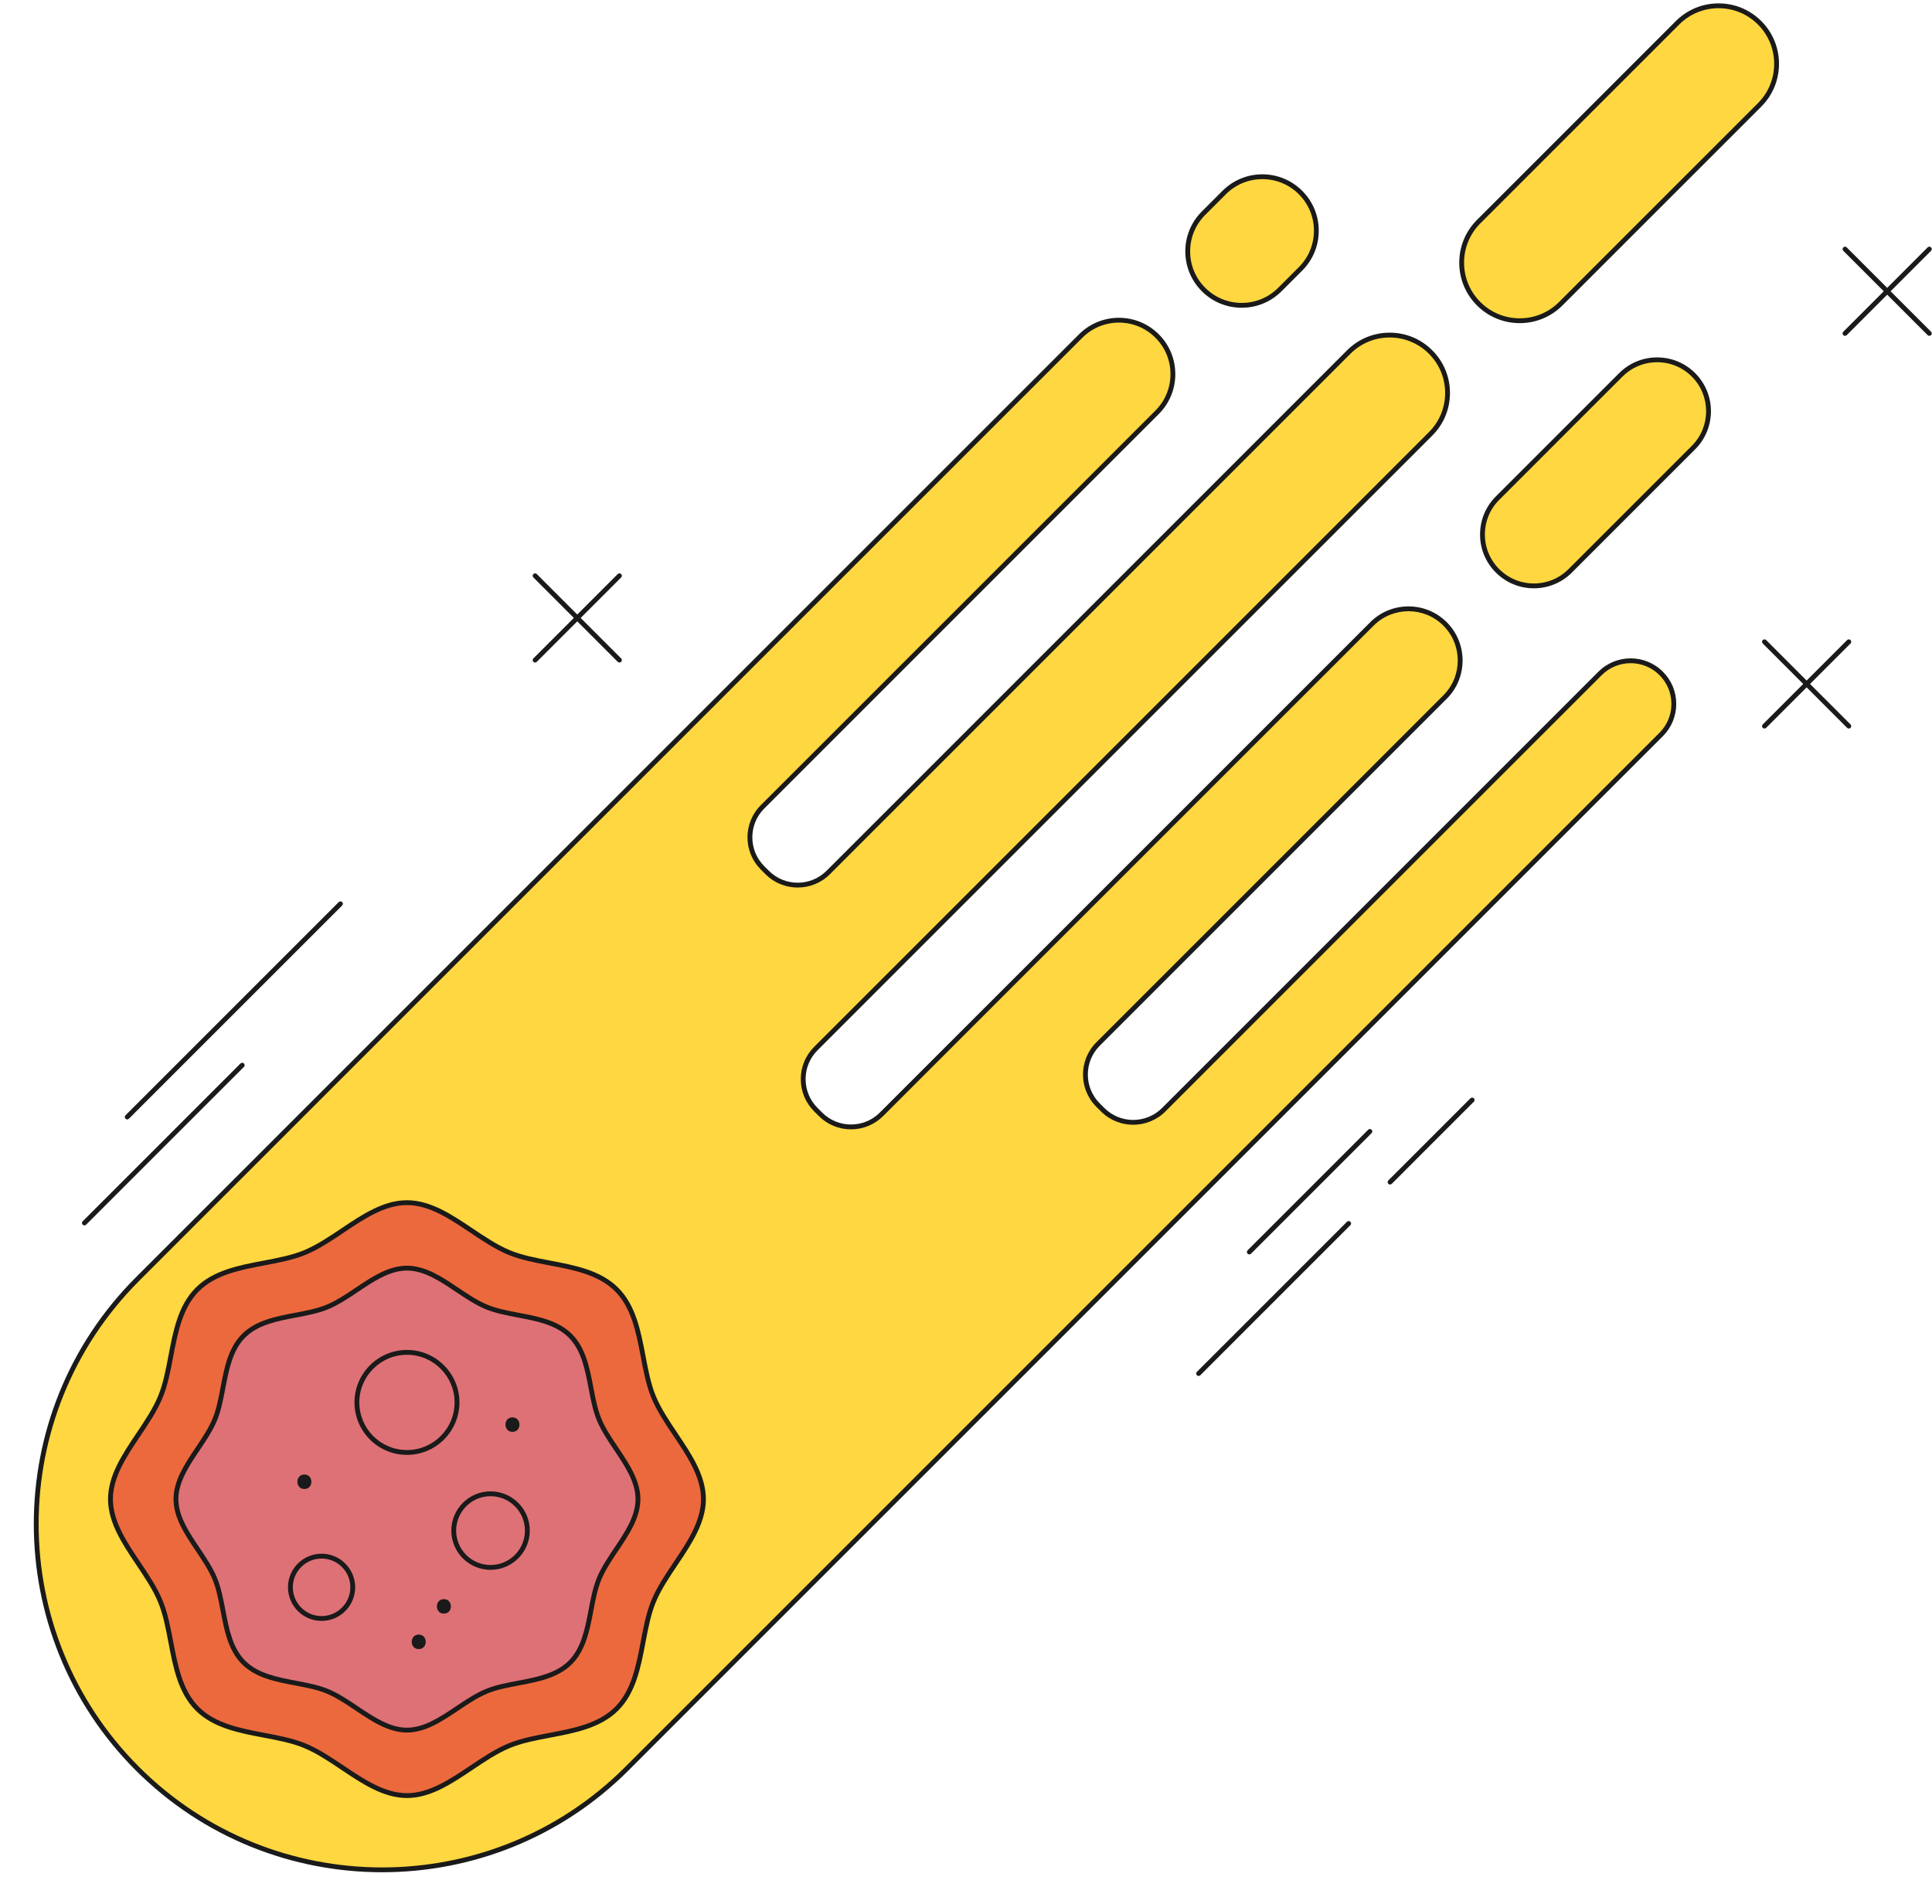 <?xml version="1.0" encoding="UTF-8" standalone="no"?><svg xmlns="http://www.w3.org/2000/svg" xmlns:xlink="http://www.w3.org/1999/xlink" fill="#000000" height="394.3" preserveAspectRatio="xMidYMid meet" version="1" viewBox="-7.0 -0.7 400.1 394.3" width="400.1" zoomAndPan="magnify"><g id="change1_1"><path d="M337.015,138.767L337.015,138.767c3.493,3.493,3.493,9.155,0,12.648L122.828,365.603 c-27.992,27.992-73.376,27.992-101.368,0l0,0c-27.992-27.992-27.992-73.376,0-101.368L216.811,68.883 c4.366-4.366,11.444-4.366,15.809,0l0,0c4.366,4.366,4.366,11.444,0,15.809l-81.705,81.705c-3.493,3.493-3.493,9.155,0,12.648 l0.958,0.958c3.493,3.493,9.155,3.493,12.648,0L272.316,72.209c4.68-4.68,12.268-4.68,16.949,0v0c4.68,4.68,4.68,12.268,0,16.949 L161.952,216.471c-3.493,3.493-3.493,9.155,0,12.648l0.958,0.958c3.493,3.493,9.155,3.493,12.648,0l101.556-101.556 c4.182-4.182,10.962-4.182,15.144,0l0,0c4.182,4.182,4.182,10.962,0,15.144l-71.863,71.863c-3.493,3.493-3.493,9.155,0,12.648 l0.958,0.958c3.493,3.493,9.155,3.493,12.648,0l90.367-90.367C327.86,135.275,333.523,135.275,337.015,138.767z M318.177,117.524 l25.533-25.533c4.157-4.157,4.157-10.896,0-15.053v0c-4.157-4.157-10.896-4.157-15.053,0l-25.533,25.533 c-4.157,4.157-4.157,10.896,0,15.053l0,0C307.281,121.681,314.021,121.681,318.177,117.524z M316.219,62.204l41.182-41.182 c4.695-4.695,4.695-12.306,0-17.001l0,0c-4.695-4.695-12.306-4.695-17.001,0l-41.182,41.182c-4.695,4.695-4.695,12.306,0,17.001 l0,0C303.913,66.899,311.524,66.899,316.219,62.204z M258.052,59.262l4.277-4.277c4.366-4.366,4.366-11.444,0-15.809l0,0 c-4.366-4.366-11.444-4.366-15.809,0l-4.277,4.277c-4.366,4.366-4.366,11.444,0,15.809l0,0 C246.608,63.628,253.686,63.628,258.052,59.262z" fill="#ffd740"/></g><g id="change2_1"><path d="M120.695,353.202c-5.593,5.593-15.38,4.809-22.26,7.656c-7.132,2.951-13.558,10.328-21.157,10.328 c-7.599,0-14.025-7.377-21.157-10.328c-6.88-2.847-16.668-2.063-22.26-7.656c-5.593-5.593-4.809-15.38-7.656-22.26 c-2.951-7.132-10.328-13.558-10.328-21.157c0-7.599,7.377-14.025,10.328-21.157c2.847-6.88,2.063-16.668,7.656-22.26 c5.593-5.593,15.38-4.809,22.26-7.656c7.132-2.951,13.558-10.328,21.157-10.328c7.599,0,14.025,7.377,21.157,10.328 c6.88,2.847,16.668,2.063,22.26,7.656c5.593,5.593,4.809,15.38,7.656,22.26c2.951,7.132,10.328,13.558,10.328,21.157 c0,7.599-7.377,14.025-10.328,21.157C125.504,337.822,126.288,347.609,120.695,353.202z" fill="#ec693d"/></g><g id="change3_1"><path d="M111.107,343.614c-4.358,4.358-11.984,3.747-17.344,5.965c-5.557,2.299-10.564,8.047-16.485,8.047 c-5.921,0-10.927-5.748-16.484-8.047c-5.361-2.218-12.987-1.607-17.344-5.965c-4.358-4.358-3.747-11.984-5.965-17.344 c-2.299-5.557-8.047-10.564-8.047-16.485s5.748-10.927,8.047-16.484c2.218-5.361,1.607-12.987,5.965-17.344 s11.984-3.747,17.344-5.965c5.557-2.299,10.564-8.047,16.485-8.047c5.921,0,10.927,5.748,16.484,8.047 c5.361,2.218,12.987,1.607,17.344,5.965s3.747,11.984,5.965,17.344c2.299,5.557,8.047,10.564,8.047,16.485 c0,5.921-5.748,10.927-8.047,16.484C114.853,331.63,115.464,339.256,111.107,343.614z" fill="#de7176"/></g><g id="change4_1"><path d="M117.533,293.109c-0.797-1.927-1.216-4.134-1.66-6.472c-0.763-4.018-1.552-8.173-4.413-11.035 c-2.862-2.861-7.018-3.65-11.036-4.413c-2.336-0.444-4.543-0.863-6.471-1.66c-2.038-0.844-4.058-2.199-6.011-3.511 c-3.349-2.249-6.813-4.574-10.665-4.574s-7.315,2.325-10.665,4.574c-1.953,1.312-3.973,2.667-6.011,3.511 c-1.927,0.797-4.134,1.216-6.471,1.66c-4.019,0.763-8.175,1.552-11.036,4.413c-2.861,2.862-3.65,7.018-4.414,11.036 c-0.443,2.337-0.863,4.544-1.66,6.471c-0.843,2.038-2.199,4.058-3.51,6.01c-2.25,3.35-4.575,6.813-4.575,10.666 s2.326,7.316,4.575,10.666c1.311,1.952,2.667,3.972,3.51,6.01c0.797,1.927,1.216,4.134,1.66,6.471 c0.763,4.019,1.552,8.175,4.414,11.036s7.017,3.65,11.036,4.413c2.336,0.444,4.543,0.863,6.471,1.66 c2.038,0.844,4.058,2.199,6.011,3.511c3.349,2.249,6.812,4.574,10.665,4.574s7.316-2.325,10.665-4.574 c1.953-1.312,3.973-2.667,6.011-3.511c1.927-0.797,4.134-1.216,6.471-1.66c4.019-0.763,8.174-1.552,11.036-4.413 c2.861-2.861,3.65-7.017,4.413-11.035c0.444-2.337,0.863-4.545,1.66-6.472c0.843-2.038,2.199-4.058,3.51-6.01 c2.25-3.35,4.575-6.813,4.575-10.666s-2.326-7.316-4.575-10.666C119.733,297.167,118.377,295.147,117.533,293.109z M120.214,319.893c-1.338,1.993-2.723,4.055-3.604,6.185c-0.837,2.022-1.285,4.384-1.719,6.668 c-0.735,3.87-1.494,7.871-4.138,10.515c-2.644,2.644-6.646,3.403-10.516,4.138c-2.283,0.434-4.645,0.882-6.666,1.719 c-2.131,0.881-4.192,2.266-6.186,3.604c-3.225,2.165-6.56,4.404-10.108,4.404c-3.547,0-6.882-2.239-10.107-4.404 c-1.994-1.339-4.056-2.724-6.187-3.604c-2.021-0.837-4.383-1.285-6.666-1.719c-3.87-0.734-7.872-1.494-10.516-4.138 s-3.403-6.646-4.138-10.516c-0.434-2.284-0.882-4.645-1.718-6.667c-0.881-2.13-2.266-4.191-3.604-6.185 c-2.166-3.226-4.405-6.561-4.405-10.108s2.239-6.883,4.405-10.108c1.338-1.993,2.723-4.055,3.604-6.185 c0.836-2.022,1.285-4.383,1.718-6.667c0.735-3.87,1.495-7.871,4.138-10.516c2.644-2.644,6.646-3.403,10.516-4.138 c2.283-0.434,4.645-0.882,6.666-1.719c2.131-0.881,4.192-2.266,6.187-3.604c3.225-2.165,6.56-4.404,10.107-4.404 c3.548,0,6.883,2.239,10.108,4.404c1.994,1.339,4.055,2.724,6.186,3.604c2.021,0.837,4.383,1.285,6.666,1.719 c3.87,0.734,7.872,1.494,10.516,4.138c2.644,2.644,3.403,6.646,4.138,10.515c0.434,2.284,0.882,4.646,1.719,6.668 c0.881,2.13,2.266,4.191,3.604,6.185c2.166,3.226,4.405,6.561,4.405,10.108S122.38,316.667,120.214,319.893z M324.014,138.414 l-90.366,90.367c-3.293,3.291-8.649,3.291-11.94,0l-0.959-0.959c-3.291-3.292-3.291-8.648,0-11.94l71.863-71.863 c4.37-4.37,4.37-11.481,0-15.851c-4.37-4.371-11.482-4.369-15.851,0L175.205,229.723c-1.595,1.595-3.715,2.474-5.97,2.474 c-2.255,0-4.375-0.879-5.97-2.474l-0.958-0.958c-1.595-1.595-2.473-3.715-2.473-5.97c0-2.256,0.878-4.376,2.473-5.971 L289.618,89.512c2.358-2.358,3.657-5.493,3.657-8.828c0-3.334-1.299-6.47-3.657-8.828c-2.357-2.358-5.493-3.657-8.828-3.657 c-3.334,0-6.47,1.299-8.827,3.657L164.168,179.65c-3.292,3.292-8.648,3.292-11.94,0l-0.958-0.958c-3.292-3.292-3.292-8.648,0-11.94 l81.705-81.705c2.206-2.206,3.421-5.139,3.421-8.258s-1.215-6.052-3.421-8.258c-4.552-4.552-11.963-4.553-16.517,0L21.106,263.881 c-28.142,28.143-28.142,73.933,0,102.075c14.071,14.07,32.554,21.106,51.038,21.106s36.966-7.036,51.038-21.106l214.187-214.188 c1.784-1.784,2.767-4.155,2.767-6.678c0-2.522-0.982-4.894-2.767-6.677C333.687,134.732,327.696,134.733,324.014,138.414z M336.661,151.062L122.474,365.25c-27.752,27.752-72.909,27.752-100.661,0s-27.752-72.909,0-100.661L217.164,69.237 c2.082-2.082,4.817-3.123,7.552-3.123s5.469,1.041,7.551,3.123c2.018,2.017,3.128,4.699,3.128,7.551s-1.11,5.534-3.128,7.551 l-81.705,81.705c-1.784,1.784-2.766,4.155-2.766,6.677s0.982,4.894,2.766,6.677l0.958,0.958c3.682,3.682,9.673,3.682,13.354,0 L272.67,72.563c2.169-2.169,5.053-3.364,8.12-3.364c3.068,0,5.952,1.195,8.121,3.364s3.364,5.053,3.364,8.121 c0,3.068-1.195,5.952-3.364,8.121L161.599,216.118c-1.784,1.783-2.766,4.154-2.766,6.678c0,2.522,0.982,4.894,2.766,6.677 l0.958,0.958c1.783,1.784,4.155,2.767,6.677,2.767c2.522,0,4.894-0.982,6.677-2.767l101.556-101.556 c3.979-3.979,10.454-3.981,14.437,0c3.979,3.98,3.979,10.457,0,14.437l-71.863,71.863c-3.682,3.683-3.682,9.673,0,13.354 l0.959,0.959c3.682,3.682,9.673,3.682,13.354,0l90.366-90.367c3.293-3.292,8.649-3.291,11.94,0c1.595,1.595,2.474,3.715,2.474,5.97 C339.135,147.346,338.256,149.467,336.661,151.062z M336.184,73.322c-2.977,0-5.775,1.159-7.88,3.264l-25.532,25.532 c-2.105,2.105-3.265,4.903-3.265,7.88s1.159,5.775,3.265,7.88c2.104,2.105,4.903,3.264,7.88,3.264c2.976,0,5.774-1.159,7.879-3.264 l25.533-25.533c4.345-4.345,4.345-11.415,0-15.759C341.958,74.481,339.16,73.322,336.184,73.322z M343.357,91.638l-25.533,25.533 c-1.916,1.916-4.463,2.971-7.172,2.971c-2.71,0-5.257-1.055-7.173-2.971s-2.972-4.463-2.972-7.173s1.056-5.257,2.972-7.173 l25.532-25.532c1.916-1.916,4.463-2.971,7.173-2.971c2.709,0,5.257,1.055,7.173,2.971 C347.312,81.248,347.312,87.683,343.357,91.638z M357.755,3.667C355.39,1.303,352.246,0,348.902,0 c-3.346,0-6.489,1.303-8.854,3.667L298.865,44.85c-2.365,2.365-3.667,5.509-3.667,8.854c0,3.345,1.302,6.489,3.667,8.854 c2.365,2.365,5.51,3.667,8.854,3.667s6.488-1.302,8.854-3.667l41.183-41.182C362.637,16.493,362.637,8.55,357.755,3.667z M357.048,20.668l-41.183,41.182c-2.176,2.176-5.069,3.375-8.146,3.375s-5.971-1.198-8.147-3.375 c-2.176-2.176-3.374-5.069-3.374-8.147c0-3.077,1.198-5.971,3.374-8.146l41.183-41.183C342.93,2.199,345.823,1,348.902,1 c3.077,0,5.971,1.199,8.146,3.375C361.54,8.867,361.54,16.176,357.048,20.668z M250.147,63.037c3.119,0,6.052-1.215,8.258-3.421 l4.277-4.277c2.206-2.206,3.421-5.139,3.421-8.258s-1.215-6.052-3.421-8.258s-5.139-3.421-8.258-3.421 c-3.12,0-6.053,1.215-8.259,3.421l-4.276,4.277c-2.206,2.206-3.421,5.139-3.421,8.258s1.215,6.052,3.421,8.258 S247.028,63.037,250.147,63.037z M242.596,43.806l4.276-4.277c2.018-2.017,4.699-3.128,7.552-3.128s5.534,1.111,7.551,3.128 c2.018,2.017,3.128,4.699,3.128,7.551s-1.11,5.534-3.128,7.551l-4.277,4.277c-2.017,2.017-4.698,3.128-7.551,3.128 s-5.534-1.111-7.551-3.128c-2.018-2.017-3.128-4.699-3.128-7.551S240.578,45.823,242.596,43.806z M128.813,288.436 c-1.029-2.486-1.568-5.326-2.139-8.332c-0.975-5.137-1.984-10.449-5.625-14.09c-3.642-3.642-8.954-4.65-14.09-5.626 c-3.006-0.57-5.846-1.11-8.332-2.139c-2.629-1.088-5.227-2.832-7.739-4.519c-4.281-2.875-8.708-5.848-13.61-5.848 c-4.901,0-9.328,2.973-13.61,5.848c-2.512,1.687-5.109,3.431-7.738,4.519c-2.487,1.028-5.327,1.568-8.333,2.139 c-5.137,0.976-10.449,1.984-14.09,5.626c-3.642,3.641-4.65,8.953-5.625,14.09c-0.571,3.006-1.11,5.846-2.139,8.332 c-1.088,2.63-2.833,5.228-4.52,7.74c-2.875,4.281-5.847,8.708-5.847,13.608s2.972,9.327,5.847,13.608 c1.687,2.513,3.432,5.11,4.52,7.74c1.029,2.486,1.568,5.326,2.139,8.333c0.975,5.137,1.984,10.448,5.625,14.09 s8.953,4.65,14.09,5.625c3.007,0.571,5.847,1.11,8.333,2.139c2.629,1.088,5.227,2.832,7.738,4.519 c4.282,2.875,8.709,5.848,13.61,5.848c4.901,0,9.329-2.973,13.61-5.848c2.512-1.687,5.109-3.431,7.739-4.519 c2.486-1.028,5.326-1.567,8.333-2.139c5.137-0.975,10.448-1.983,14.09-5.625s4.65-8.953,5.625-14.09 c0.571-3.007,1.11-5.847,2.139-8.333c1.088-2.629,2.832-5.227,4.519-7.738c2.875-4.282,5.848-8.709,5.848-13.61 c0-4.9-2.973-9.327-5.847-13.608C131.645,293.664,129.901,291.066,128.813,288.436z M132.501,322.837 c-1.714,2.553-3.486,5.192-4.612,7.913c-1.068,2.582-1.642,5.605-2.197,8.529c-0.947,4.987-1.926,10.146-5.35,13.569 s-8.582,4.403-13.569,5.35c-2.924,0.555-5.947,1.129-8.529,2.197c-2.721,1.126-5.361,2.898-7.914,4.612 c-4.157,2.791-8.456,5.678-13.052,5.678s-8.895-2.887-13.052-5.678c-2.553-1.714-5.192-3.486-7.914-4.612 c-2.582-1.068-5.605-1.643-8.529-2.197c-4.988-0.946-10.146-1.926-13.569-5.35s-4.403-8.582-5.35-13.569 c-0.555-2.924-1.129-5.947-2.197-8.529c-1.126-2.722-2.898-5.361-4.613-7.915c-2.791-4.156-5.677-8.455-5.677-13.051 s2.886-8.895,5.677-13.051c1.715-2.554,3.487-5.193,4.613-7.915c1.068-2.582,1.642-5.604,2.197-8.528 c0.947-4.988,1.926-10.146,5.35-13.569s8.582-4.403,13.57-5.351c2.924-0.555,5.947-1.129,8.529-2.197 c2.721-1.126,5.36-2.898,7.913-4.612c4.157-2.791,8.456-5.678,13.052-5.678s8.895,2.887,13.052,5.678 c2.553,1.714,5.192,3.486,7.914,4.612c2.581,1.068,5.604,1.643,8.528,2.197c4.988,0.947,10.146,1.927,13.57,5.351 s4.403,8.581,5.35,13.569c0.555,2.924,1.129,5.946,2.197,8.528c1.126,2.722,2.899,5.361,4.613,7.915 c2.791,4.156,5.677,8.455,5.677,13.051C138.179,314.381,135.293,318.68,132.501,322.837z M103.461,135.662l8.38-8.381l-8.38-8.381 c-0.195-0.195-0.195-0.512,0-0.707s0.512-0.195,0.707,0l8.38,8.381l8.38-8.381c0.195-0.195,0.512-0.195,0.707,0 s0.195,0.512,0,0.707l-8.38,8.381l8.38,8.381c0.195,0.195,0.195,0.512,0,0.707c-0.098,0.098-0.226,0.146-0.354,0.146 s-0.256-0.049-0.354-0.146l-8.38-8.381l-8.38,8.381c-0.098,0.098-0.226,0.146-0.354,0.146s-0.256-0.049-0.354-0.146 C103.265,136.174,103.265,135.857,103.461,135.662z M376.227,132.573l-8.38,8.381l8.38,8.381c0.195,0.195,0.195,0.512,0,0.707 c-0.098,0.098-0.226,0.146-0.354,0.146s-0.256-0.049-0.354-0.146l-8.38-8.381l-8.38,8.381c-0.098,0.098-0.226,0.146-0.354,0.146 s-0.256-0.049-0.354-0.146c-0.195-0.195-0.195-0.512,0-0.707l8.38-8.381l-8.38-8.381c-0.195-0.195-0.195-0.512,0-0.707 s0.512-0.195,0.707,0l8.38,8.381l8.38-8.381c0.195-0.195,0.512-0.195,0.707,0S376.422,132.378,376.227,132.573z M392.908,68.004 c0.195,0.195,0.195,0.512,0,0.707c-0.098,0.098-0.226,0.146-0.354,0.146s-0.256-0.049-0.354-0.146l-8.38-8.38l-8.38,8.38 c-0.098,0.098-0.226,0.146-0.354,0.146s-0.256-0.049-0.354-0.146c-0.195-0.195-0.195-0.512,0-0.707l8.38-8.38l-8.38-8.38 c-0.195-0.195-0.195-0.512,0-0.707s0.512-0.195,0.707,0l8.38,8.38l8.38-8.38c0.195-0.195,0.512-0.195,0.707,0s0.195,0.512,0,0.707 l-8.38,8.38L392.908,68.004z M18.99,230.997c-0.195-0.195-0.195-0.512,0-0.707l44.163-44.162c0.195-0.195,0.512-0.195,0.707,0 s0.195,0.512,0,0.707l-44.163,44.162c-0.098,0.098-0.226,0.146-0.354,0.146S19.087,231.094,18.99,230.997z M10.125,252.948 c-0.195-0.195-0.195-0.512,0-0.707l32.683-32.684c0.195-0.195,0.512-0.195,0.707,0s0.195,0.512,0,0.707l-32.683,32.684 c-0.098,0.098-0.226,0.146-0.354,0.146S10.223,253.045,10.125,252.948z M298.226,226.769c0.195,0.195,0.195,0.512,0,0.707 l-17.005,17.006c-0.098,0.098-0.226,0.146-0.354,0.146s-0.256-0.049-0.354-0.146c-0.195-0.195-0.195-0.512,0-0.707l17.005-17.006 C297.714,226.574,298.031,226.574,298.226,226.769z M272.649,252.346c0.195,0.195,0.195,0.512,0,0.707l-31.078,31.079 c-0.098,0.098-0.226,0.146-0.354,0.146s-0.256-0.049-0.354-0.146c-0.195-0.195-0.195-0.512,0-0.707l31.078-31.079 C272.137,252.151,272.453,252.151,272.649,252.346z M277.047,233.276c0.195,0.195,0.195,0.512,0,0.707l-24.972,24.971 c-0.098,0.098-0.226,0.146-0.354,0.146s-0.256-0.049-0.354-0.146c-0.195-0.195-0.195-0.512,0-0.707l24.972-24.971 C276.535,233.081,276.852,233.081,277.047,233.276z M88.144,289.755c0-5.991-4.875-10.866-10.866-10.866 s-10.866,4.875-10.866,10.866s4.875,10.866,10.866,10.866S88.144,295.747,88.144,289.755z M77.278,299.622 c-5.44,0-9.866-4.426-9.866-9.866s4.426-9.866,9.866-9.866s9.866,4.426,9.866,9.866S82.718,299.622,77.278,299.622z M59.596,321.091c-3.836,0-6.957,3.121-6.957,6.957s3.121,6.957,6.957,6.957s6.957-3.121,6.957-6.957 S63.432,321.091,59.596,321.091z M59.596,334.005c-3.285,0-5.957-2.672-5.957-5.957s2.672-5.957,5.957-5.957 s5.957,2.672,5.957,5.957S62.881,334.005,59.596,334.005z M94.589,308.178c-4.48,0-8.125,3.646-8.125,8.126 s3.645,8.125,8.125,8.125c4.48,0,8.125-3.645,8.125-8.125S99.069,308.178,94.589,308.178z M94.589,323.429 c-3.929,0-7.125-3.196-7.125-7.125c0-3.93,3.196-7.126,7.125-7.126c3.929,0,7.125,3.196,7.125,7.126 C101.714,320.233,98.518,323.429,94.589,323.429z M56.036,304.691c1.934,0,1.93,3,0,3 C54.103,307.691,54.106,304.691,56.036,304.691z M79.715,340.841c-1.934,0-1.93-3,0-3 C81.648,337.841,81.645,340.841,79.715,340.841z M84.924,333.5c-1.934,0-1.93-3,0-3C86.857,330.5,86.854,333.5,84.924,333.5z M99.131,292.852c1.934,0,1.93,3,0,3C97.197,295.852,97.201,292.852,99.131,292.852z" fill="#1a1a1a"/></g></svg>